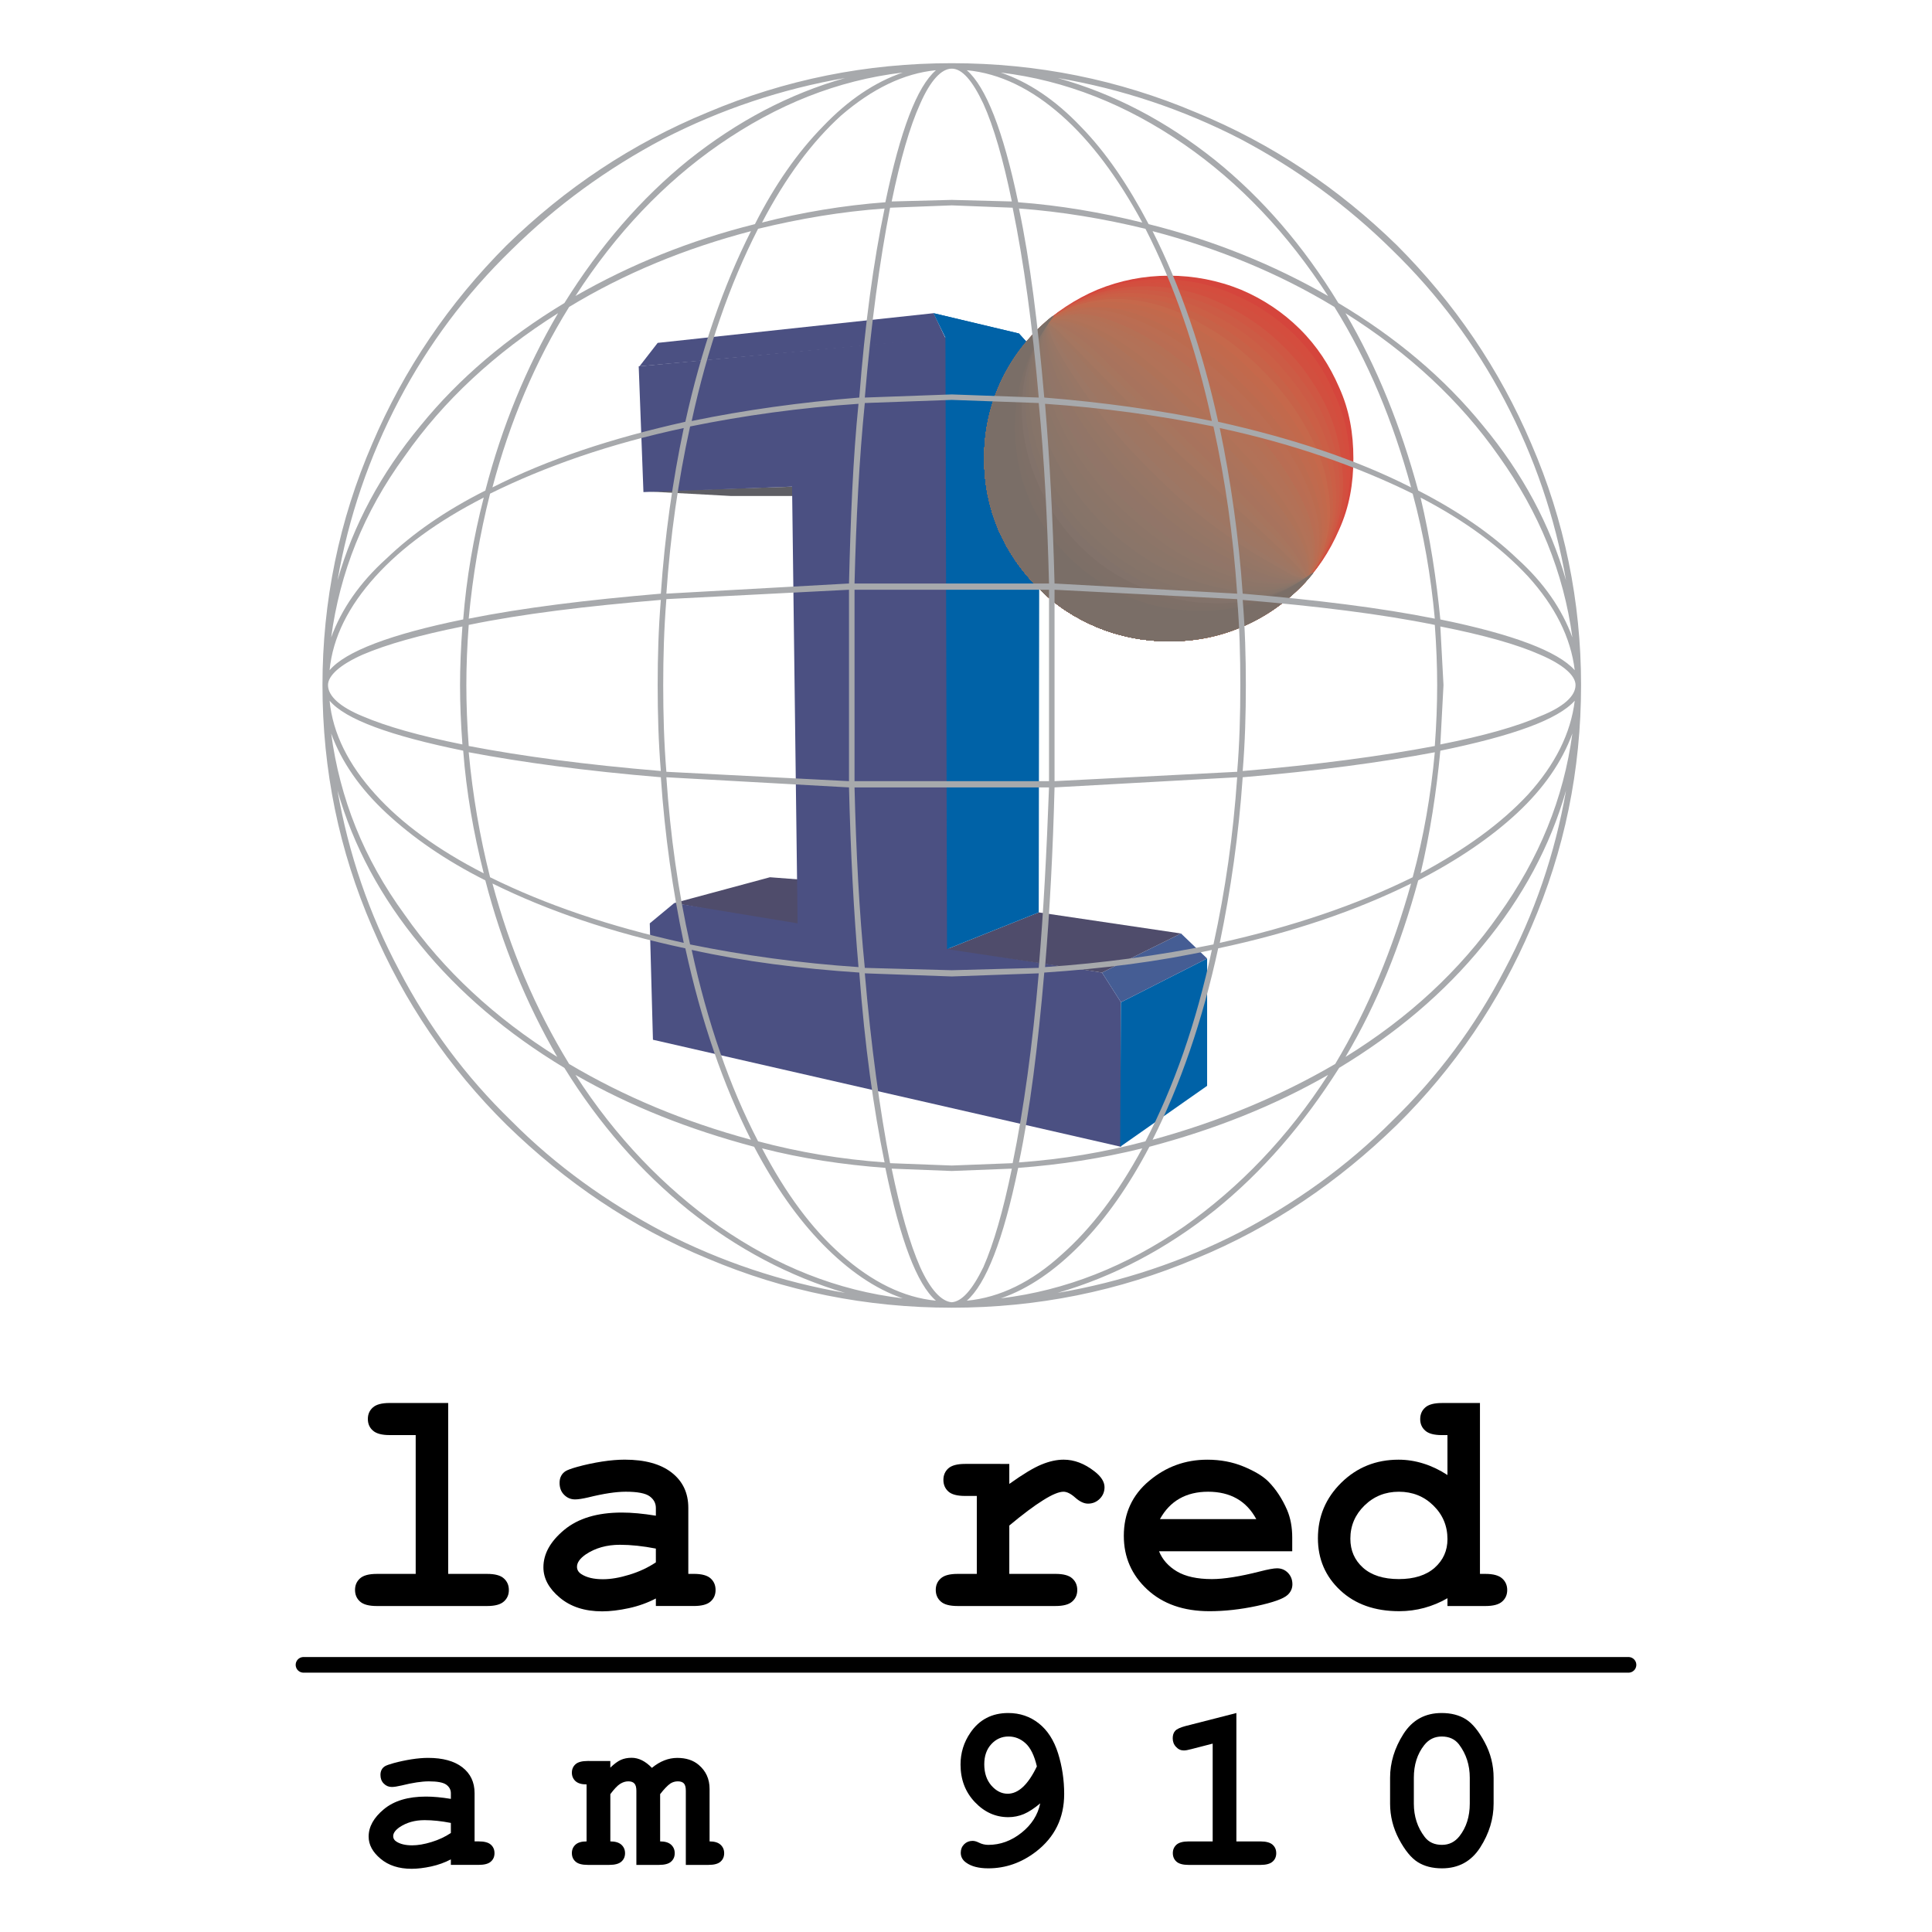 <?xml version="1.0" encoding="utf-8"?>
<!-- Generator: Adobe Illustrator 13.0.0, SVG Export Plug-In . SVG Version: 6.00 Build 14948)  -->
<!DOCTYPE svg PUBLIC "-//W3C//DTD SVG 1.0//EN" "http://www.w3.org/TR/2001/REC-SVG-20010904/DTD/svg10.dtd">
<svg version="1.0" id="Layer_1" xmlns="http://www.w3.org/2000/svg" xmlns:xlink="http://www.w3.org/1999/xlink" x="0px" y="0px"
	 width="192.756px" height="192.756px" viewBox="0 0 192.756 192.756" enable-background="new 0 0 192.756 192.756"
	 xml:space="preserve">
<g>
	<polygon fill-rule="evenodd" clip-rule="evenodd" fill="#FFFFFF" points="0,0 192.756,0 192.756,192.756 0,192.756 0,0 	"/>
	
		<line fill="none" stroke="#000000" stroke-width="1.559" stroke-linecap="round" stroke-linejoin="round" stroke-miterlimit="2.613" x1="162.476" y1="166.102" x2="30.28" y2="166.102"/>
	<path fill-rule="evenodd" clip-rule="evenodd" d="M44.716,139.975v17.053h3.884c0.782,0,1.337,0.15,1.667,0.449
		c0.334,0.299,0.502,0.682,0.502,1.162c0,0.469-0.167,0.852-0.502,1.145c-0.329,0.299-0.884,0.449-1.667,0.449H37.585
		c-0.777,0-1.333-0.15-1.667-0.449c-0.329-0.293-0.496-0.682-0.496-1.16c0-0.471,0.167-0.848,0.496-1.146
		c0.334-0.299,0.89-0.449,1.667-0.449h3.889v-13.85h-2.605c-0.771,0-1.327-0.148-1.661-0.447c-0.34-0.293-0.507-0.682-0.507-1.162
		c0-0.469,0.167-0.852,0.501-1.146c0.329-0.297,0.885-0.447,1.667-0.447H44.716L44.716,139.975z"/>
	<path fill-rule="evenodd" clip-rule="evenodd" d="M65.436,160.232v-0.752c-0.814,0.426-1.71,0.752-2.686,0.965
		c-0.982,0.213-1.872,0.32-2.67,0.32c-1.742,0-3.15-0.459-4.235-1.371c-1.089-0.912-1.629-1.918-1.629-3.021
		c0-1.344,0.69-2.586,2.077-3.738c1.386-1.15,3.301-1.727,5.745-1.727c0.982,0,2.115,0.102,3.398,0.314v-0.768
		c0-0.48-0.21-0.869-0.626-1.172c-0.415-0.299-1.208-0.453-2.379-0.453c-0.96,0-2.201,0.186-3.727,0.564
		c-0.572,0.133-1.014,0.203-1.327,0.203c-0.432,0-0.798-0.156-1.1-0.465c-0.302-0.303-0.448-0.697-0.448-1.178
		c0-0.271,0.049-0.502,0.157-0.703c0.103-0.197,0.253-0.352,0.442-0.475c0.189-0.117,0.583-0.262,1.187-0.432
		c0.798-0.219,1.613-0.391,2.449-0.523c0.831-0.127,1.586-0.191,2.26-0.191c2.012,0,3.571,0.426,4.682,1.285
		c1.111,0.863,1.667,2.035,1.667,3.523v6.588h0.555c0.777,0,1.338,0.15,1.667,0.449c0.334,0.299,0.497,0.682,0.497,1.162
		c0,0.469-0.162,0.852-0.497,1.145c-0.329,0.299-0.89,0.449-1.667,0.449H65.436L65.436,160.232z M65.436,154.502
		c-1.295-0.252-2.492-0.379-3.587-0.379c-1.316,0-2.449,0.32-3.398,0.953c-0.588,0.406-0.885,0.822-0.885,1.238
		c0,0.299,0.14,0.543,0.426,0.73c0.528,0.346,1.246,0.516,2.163,0.516c0.782,0,1.661-0.148,2.648-0.453
		c0.987-0.303,1.861-0.713,2.632-1.23V154.502L65.436,154.502z"/>
	<path fill-rule="evenodd" clip-rule="evenodd" d="M100.698,146.053v1.998c1.359-0.971,2.428-1.615,3.215-1.936
		c0.783-0.324,1.521-0.484,2.207-0.484c1.052,0,2.071,0.385,3.063,1.156c0.675,0.518,1.015,1.051,1.015,1.59
		c0,0.457-0.162,0.848-0.485,1.166c-0.318,0.314-0.707,0.475-1.16,0.475c-0.399,0-0.82-0.197-1.268-0.592
		c-0.442-0.398-0.836-0.596-1.182-0.596c-0.453,0-1.133,0.281-2.033,0.848c-0.901,0.559-2.023,1.4-3.372,2.525v4.824h4.612
		c0.782,0,1.338,0.15,1.667,0.449c0.334,0.299,0.502,0.682,0.502,1.162c0,0.469-0.168,0.852-0.502,1.145
		c-0.329,0.299-0.885,0.449-1.667,0.449h-9.78c-0.782,0-1.337-0.15-1.667-0.449c-0.334-0.293-0.502-0.682-0.502-1.16
		c0-0.471,0.167-0.848,0.502-1.146c0.329-0.299,0.884-0.449,1.667-0.449h1.926v-7.777h-1.17c-0.777,0-1.333-0.143-1.667-0.441
		c-0.329-0.299-0.496-0.684-0.496-1.162c0-0.471,0.167-0.854,0.496-1.152c0.334-0.293,0.89-0.441,1.667-0.441H100.698
		L100.698,146.053z"/>
	<path fill-rule="evenodd" clip-rule="evenodd" d="M128.927,154.768h-13.291c0.334,0.832,0.933,1.504,1.79,2.016
		c0.858,0.506,2.023,0.762,3.485,0.762c1.203,0,2.8-0.256,4.79-0.762c0.82-0.213,1.392-0.314,1.705-0.314
		c0.431,0,0.798,0.148,1.095,0.453c0.291,0.303,0.442,0.682,0.442,1.141c0,0.416-0.162,0.768-0.475,1.061
		c-0.421,0.385-1.451,0.752-3.086,1.104c-1.629,0.346-3.199,0.521-4.709,0.521c-2.59,0-4.661-0.725-6.22-2.174
		c-1.554-1.445-2.33-3.225-2.33-5.342c0-2.244,0.841-4.078,2.524-5.484c1.678-1.414,3.614-2.117,5.804-2.117
		c1.316,0,2.53,0.229,3.631,0.688s1.92,0.949,2.454,1.482c0.761,0.768,1.387,1.721,1.883,2.857c0.334,0.793,0.507,1.705,0.507,2.75
		V154.768L128.927,154.768z M125.34,151.564c-0.496-0.918-1.144-1.6-1.947-2.053c-0.799-0.453-1.754-0.682-2.859-0.682
		c-1.095,0-2.044,0.229-2.843,0.682c-0.804,0.453-1.456,1.135-1.964,2.053H125.34L125.34,151.564z"/>
	<path fill-rule="evenodd" clip-rule="evenodd" d="M147.656,139.975v17.053h0.55c0.771,0,1.321,0.15,1.661,0.449
		c0.335,0.299,0.508,0.682,0.508,1.162c0,0.469-0.168,0.852-0.502,1.145c-0.329,0.299-0.885,0.449-1.667,0.449h-3.792v-0.779
		c-0.739,0.428-1.511,0.746-2.314,0.965s-1.64,0.33-2.503,0.33c-2.438,0-4.396-0.697-5.88-2.084
		c-1.488-1.391-2.228-3.123-2.228-5.197c0-2.164,0.776-4.008,2.336-5.543c1.559-1.531,3.463-2.293,5.707-2.293
		c0.842,0,1.667,0.129,2.481,0.385c0.809,0.25,1.612,0.633,2.4,1.145v-3.982h-0.551c-0.781,0-1.337-0.148-1.666-0.447
		c-0.335-0.293-0.502-0.676-0.502-1.146c0-0.479,0.167-0.867,0.502-1.162c0.329-0.297,0.885-0.447,1.666-0.447H147.656
		L147.656,139.975z M144.414,153.562c0-1.322-0.47-2.441-1.408-3.357c-0.933-0.918-2.082-1.375-3.441-1.375
		c-1.349,0-2.492,0.457-3.431,1.375c-0.938,0.916-1.408,2.02-1.408,3.311c0,1.178,0.421,2.143,1.268,2.9
		c0.842,0.75,2.034,1.129,3.571,1.129c1.526,0,2.719-0.379,3.571-1.129C143.988,155.658,144.414,154.709,144.414,153.562
		L144.414,153.562z"/>
	<path fill-rule="evenodd" clip-rule="evenodd" d="M44.982,186.062v-0.551c-0.596,0.312-1.25,0.551-1.964,0.707
		c-0.718,0.154-1.368,0.232-1.952,0.232c-1.273,0-2.303-0.334-3.096-1.002c-0.796-0.666-1.191-1.402-1.191-2.209
		c0-0.982,0.505-1.891,1.519-2.732c1.013-0.842,2.414-1.262,4.2-1.262c0.718,0,1.546,0.074,2.485,0.229v-0.561
		c0-0.352-0.154-0.635-0.458-0.857c-0.304-0.219-0.884-0.33-1.739-0.33c-0.702,0-1.609,0.135-2.725,0.412
		c-0.418,0.098-0.742,0.148-0.97,0.148c-0.315,0-0.583-0.113-0.804-0.34c-0.221-0.221-0.328-0.51-0.328-0.861
		c0-0.199,0.036-0.365,0.114-0.514c0.075-0.145,0.186-0.258,0.324-0.348c0.138-0.086,0.426-0.191,0.867-0.314
		c0.584-0.16,1.179-0.285,1.791-0.383c0.607-0.094,1.16-0.141,1.652-0.141c1.471,0,2.611,0.312,3.423,0.939
		c0.812,0.631,1.219,1.488,1.219,2.576v4.816h0.406c0.568,0,0.978,0.109,1.218,0.328c0.245,0.219,0.363,0.498,0.363,0.85
		c0,0.344-0.118,0.623-0.363,0.838c-0.241,0.219-0.65,0.328-1.218,0.328H44.982L44.982,186.062z M44.982,181.873
		c-0.947-0.184-1.822-0.277-2.623-0.277c-0.962,0-1.791,0.234-2.485,0.697c-0.43,0.297-0.646,0.6-0.646,0.904
		c0,0.219,0.103,0.398,0.312,0.533c0.387,0.254,0.911,0.379,1.582,0.379c0.572,0,1.214-0.109,1.936-0.332
		c0.722-0.221,1.361-0.521,1.925-0.9V181.873L44.982,181.873z"/>
	<path fill-rule="evenodd" clip-rule="evenodd" d="M60.892,175.695v0.662c0.387-0.373,0.734-0.631,1.045-0.771
		s0.674-0.211,1.081-0.211c0.347,0,0.69,0.082,1.029,0.25c0.339,0.168,0.67,0.42,0.994,0.756c0.406-0.336,0.82-0.584,1.242-0.748
		c0.418-0.164,0.848-0.246,1.286-0.246c0.879,0,1.593,0.23,2.137,0.693c0.726,0.613,1.089,1.412,1.089,2.402v5.236
		c0.493,0,0.859,0.113,1.096,0.332c0.241,0.223,0.359,0.502,0.359,0.846s-0.118,0.623-0.359,0.838
		c-0.237,0.219-0.643,0.328-1.21,0.328h-2.256v-7.391c0-0.354-0.063-0.604-0.197-0.74c-0.13-0.137-0.332-0.205-0.6-0.205
		c-0.26,0-0.505,0.068-0.729,0.205c-0.284,0.191-0.631,0.551-1.037,1.072v4.715c0.493,0,0.86,0.113,1.096,0.332
		c0.241,0.223,0.359,0.502,0.359,0.846s-0.118,0.623-0.359,0.838c-0.236,0.219-0.643,0.328-1.21,0.328h-2.256v-7.391
		c0-0.346-0.067-0.592-0.201-0.732c-0.134-0.145-0.335-0.213-0.607-0.213c-0.276,0-0.548,0.084-0.82,0.256
		c-0.268,0.172-0.591,0.516-0.97,1.021v4.715c0.493,0,0.86,0.113,1.104,0.332c0.241,0.223,0.363,0.502,0.363,0.846
		s-0.122,0.623-0.363,0.838c-0.245,0.219-0.651,0.328-1.219,0.328h-2.137c-0.572,0-0.979-0.109-1.219-0.328
		c-0.245-0.215-0.367-0.498-0.367-0.85c0-0.344,0.122-0.619,0.359-0.838c0.24-0.219,0.611-0.328,1.108-0.328v-5.686
		c-0.497,0-0.868-0.109-1.108-0.33c-0.237-0.219-0.359-0.5-0.359-0.842c0-0.344,0.122-0.625,0.367-0.844
		c0.24-0.213,0.646-0.322,1.219-0.322H60.892L60.892,175.695z"/>
	<path fill-rule="evenodd" clip-rule="evenodd" d="M103.785,179.92c-0.596,0.502-1.14,0.857-1.633,1.068
		c-0.493,0.205-1.01,0.311-1.558,0.311c-1.271,0-2.382-0.502-3.333-1.504c-0.955-1.006-1.428-2.256-1.428-3.746
		c0-1.164,0.327-2.225,0.982-3.176c0.891-1.309,2.153-1.965,3.778-1.965c1.163,0,2.181,0.348,3.048,1.033
		c0.872,0.689,1.511,1.684,1.921,2.982c0.406,1.297,0.611,2.65,0.611,4.061c0,2.389-0.935,4.307-2.808,5.752
		c-1.447,1.111-3.033,1.668-4.761,1.668c-0.954,0-1.695-0.191-2.216-0.572c-0.355-0.25-0.533-0.58-0.533-0.99
		c0-0.336,0.115-0.615,0.339-0.842c0.229-0.223,0.509-0.336,0.84-0.336c0.182,0,0.391,0.055,0.623,0.172
		c0.3,0.152,0.615,0.227,0.946,0.227c1.195,0,2.296-0.402,3.306-1.205C102.921,182.055,103.544,181.078,103.785,179.92
		L103.785,179.92z M103.449,176.232c-0.256-1.084-0.631-1.852-1.128-2.303c-0.496-0.453-1.064-0.678-1.703-0.678
		c-0.671,0-1.242,0.252-1.712,0.76c-0.469,0.506-0.706,1.176-0.706,2.014c0,0.873,0.241,1.584,0.714,2.125
		c0.474,0.537,1.014,0.811,1.621,0.811C101.608,178.961,102.578,178.049,103.449,176.232L103.449,176.232z"/>
	<path fill-rule="evenodd" clip-rule="evenodd" d="M123.354,170.908v12.811h2.394c0.568,0,0.975,0.109,1.219,0.328
		c0.245,0.219,0.363,0.498,0.363,0.85c0,0.344-0.118,0.623-0.363,0.838c-0.244,0.219-0.65,0.328-1.219,0.328h-7.153
		c-0.568,0-0.974-0.109-1.219-0.328c-0.24-0.215-0.363-0.498-0.363-0.85c0-0.344,0.123-0.619,0.363-0.838
		c0.245-0.219,0.65-0.328,1.219-0.328h2.394v-9.758l-2.113,0.545c-0.34,0.094-0.596,0.137-0.766,0.137
		c-0.3,0-0.56-0.117-0.776-0.355c-0.222-0.232-0.332-0.521-0.332-0.865c0-0.311,0.083-0.557,0.245-0.736
		c0.161-0.178,0.501-0.338,1.014-0.475L123.354,170.908L123.354,170.908z"/>
	<path fill-rule="evenodd" clip-rule="evenodd" d="M149.018,177.371v2.572c0,1.52-0.441,2.977-1.333,4.373
		c-0.892,1.391-2.161,2.088-3.817,2.088c-0.955,0-1.763-0.207-2.422-0.623c-0.658-0.414-1.281-1.182-1.873-2.295
		c-0.588-1.115-0.884-2.297-0.884-3.543v-2.572c0-1.512,0.442-2.971,1.329-4.365c0.888-1.398,2.157-2.098,3.813-2.098
		c0.947,0,1.751,0.207,2.41,0.617c0.658,0.412,1.285,1.176,1.881,2.291C148.722,174.932,149.018,176.115,149.018,177.371
		L149.018,177.371z M146.64,177.371c0-1.271-0.359-2.381-1.077-3.332c-0.406-0.527-0.981-0.787-1.72-0.787
		c-0.718,0-1.301,0.287-1.755,0.869c-0.686,0.873-1.029,1.955-1.029,3.25v2.572c0,1.277,0.363,2.389,1.085,3.332
		c0.402,0.525,0.974,0.787,1.724,0.787c0.705,0,1.289-0.289,1.743-0.865c0.686-0.877,1.029-1.961,1.029-3.254V177.371
		L146.64,177.371z"/>
	<polygon fill-rule="evenodd" clip-rule="evenodd" fill="#5E5E64" points="79.184,49.486 79.184,48.551 64.355,49.019 
		72.952,49.486 79.184,49.486 	"/>
	<polygon fill-rule="evenodd" clip-rule="evenodd" fill="#4F4C6B" points="79.972,92.434 79.893,87.757 76.817,87.523 
		67.273,90.096 79.972,92.434 	"/>
	<polygon fill-rule="evenodd" clip-rule="evenodd" fill="#4B5082" points="94.328,33.741 93.144,31.247 65.616,34.209 
		63.802,36.547 94.328,33.741 	"/>
	<polygon fill-rule="evenodd" clip-rule="evenodd" fill="#4B5082" points="64.196,49.096 79.025,48.551 79.578,92.122 
		67.273,90.096 64.828,92.122 65.144,103.736 111.837,114.414 111.837,99.994 109.944,97.032 94.564,94.616 94.406,33.663 
		63.724,36.547 64.196,49.096 	"/>
	<polygon fill-rule="evenodd" clip-rule="evenodd" fill="#0062A7" points="111.837,99.994 111.759,114.414 120.435,108.334 
		120.435,95.629 111.837,99.994 	"/>
	<polygon fill-rule="evenodd" clip-rule="evenodd" fill="#455D94" points="109.944,97.032 111.837,99.994 120.435,95.629 
		117.832,93.135 109.944,97.032 	"/>
	<polygon fill-rule="evenodd" clip-rule="evenodd" fill="#4F4C6B" points="117.832,93.135 103.635,91.031 94.485,94.694 
		109.944,97.032 117.832,93.135 	"/>
	<polygon fill-rule="evenodd" clip-rule="evenodd" fill="#0062A7" points="103.713,35.534 101.663,33.273 93.144,31.247 
		94.328,33.663 94.485,94.694 103.635,91.031 103.713,35.534 	"/>
	<polygon fill-rule="evenodd" clip-rule="evenodd" fill="#0062A7" points="103.713,35.534 101.663,33.273 93.144,31.247 
		94.328,33.663 103.713,35.534 	"/>
	<path fill-rule="evenodd" clip-rule="evenodd" fill="#D5453C" d="M133.607,38.651c-0.946-2.182-2.209-4.131-3.944-5.846
		c-1.656-1.637-3.628-2.962-5.837-3.897c-2.287-0.935-4.732-1.403-7.178-1.403c-2.523,0-4.89,0.468-7.177,1.403
		c-2.209,0.936-4.181,2.261-5.916,3.897c-1.656,1.714-2.997,3.664-3.943,5.846c-0.947,2.261-1.42,4.599-1.42,7.093
		c0,2.495,0.473,4.833,1.42,7.093c0.946,2.182,2.287,4.131,3.943,5.768c1.735,1.793,3.707,3.04,5.916,3.976
		c2.287,0.935,4.653,1.403,7.177,1.403c2.445,0,4.891-0.468,7.178-1.403c2.209-0.936,4.181-2.183,5.837-3.976
		c1.735-1.637,2.998-3.585,3.944-5.768c1.025-2.261,1.42-4.599,1.42-7.093C135.027,43.25,134.633,40.912,133.607,38.651
		L133.607,38.651z"/>
	<path fill-rule="evenodd" clip-rule="evenodd" fill="#D44D3E" d="M133.056,39.12c-0.868-2.105-2.209-4.053-3.944-5.769
		c-1.735-1.637-3.628-2.962-5.837-3.897c-2.209-1.013-4.574-1.559-7.02-1.559c-2.445-0.078-4.733,0.312-6.941,1.247
		c-2.13,0.857-4.022,2.027-5.679,3.664c-1.735,1.714-3.076,3.585-3.944,5.846c-1.025,2.261-1.498,4.599-1.498,7.093
		c0,2.495,0.473,4.833,1.42,7.093c0.946,2.182,2.287,4.131,3.943,5.768c1.735,1.793,3.707,3.04,5.916,3.976
		c2.287,0.935,4.653,1.403,7.177,1.403c2.524,0,4.891-0.468,7.178-1.481c2.209-0.936,4.181-2.183,5.916-3.897
		c1.578-1.637,2.84-3.508,3.707-5.612c0.868-2.182,1.341-4.521,1.263-6.858C134.633,43.718,134.159,41.38,133.056,39.12
		L133.056,39.12z"/>
	<path fill-rule="evenodd" clip-rule="evenodd" fill="#D24F3F" d="M132.661,39.665c-1.025-2.104-2.366-4.053-4.102-5.689
		c-1.735-1.715-3.629-3.04-5.759-4.053c-2.208-1.014-4.575-1.559-6.94-1.715c-2.366-0.078-4.575,0.234-6.784,1.091
		c-2.05,0.78-3.864,1.949-5.441,3.508c-1.656,1.637-2.998,3.585-3.944,5.768c-1.025,2.261-1.498,4.677-1.498,7.171
		c0,2.495,0.473,4.833,1.42,7.093c0.946,2.182,2.287,4.131,3.943,5.768c1.735,1.793,3.707,3.04,5.916,3.976
		c2.287,0.935,4.653,1.403,7.177,1.403c2.524,0,4.891-0.468,7.257-1.481c2.209-0.936,4.102-2.261,5.837-3.976
		c1.578-1.559,2.761-3.273,3.55-5.378c0.788-2.104,1.183-4.365,1.025-6.625C134.238,44.108,133.607,41.847,132.661,39.665
		L132.661,39.665z"/>
	<path fill-rule="evenodd" clip-rule="evenodd" fill="#CF5743" d="M128.007,34.52c-1.735-1.714-3.628-3.04-5.758-4.053
		c-2.13-1.091-4.417-1.715-6.783-1.87c-2.287-0.156-4.496,0.155-6.547,0.857c-1.972,0.701-3.707,1.792-5.206,3.273
		c-1.734,1.715-3.076,3.664-4.022,5.846c-1.025,2.261-1.498,4.677-1.498,7.171c0,2.495,0.473,4.833,1.498,7.093
		c0.868,2.182,2.209,4.131,3.865,5.768c1.735,1.793,3.707,3.04,5.916,3.976c2.287,0.935,4.653,1.403,7.177,1.403
		c2.524,0,4.97-0.468,7.257-1.481c2.209-0.936,4.181-2.261,5.916-3.976c1.42-1.48,2.445-3.195,3.234-5.144
		c0.788-2.104,1.104-4.287,0.867-6.547c-0.158-2.261-0.71-4.521-1.814-6.704C131.083,38.106,129.742,36.235,128.007,34.52
		L128.007,34.52z"/>
	<path fill-rule="evenodd" clip-rule="evenodd" fill="#CC5B45" d="M127.455,35.066c-1.735-1.715-3.629-3.04-5.68-4.131
		c-2.208-1.091-4.416-1.715-6.625-1.948c-2.208-0.234-4.417,0-6.39,0.701c-1.893,0.624-3.549,1.637-4.969,3.04
		c-1.813,1.637-3.155,3.585-4.102,5.768c-1.025,2.338-1.498,4.755-1.498,7.249c0,2.495,0.473,4.833,1.42,7.093
		c0.946,2.182,2.287,4.131,3.943,5.768c1.735,1.793,3.707,3.04,5.916,3.976c2.287,0.935,4.653,1.403,7.177,1.403
		c2.524,0,4.97-0.468,7.257-1.481c2.209-0.936,4.181-2.338,5.916-4.053c1.341-1.403,2.366-3.04,3.076-4.91
		c0.631-2.027,0.867-4.131,0.71-6.314c-0.236-2.261-0.946-4.443-1.972-6.547C130.531,38.651,129.111,36.781,127.455,35.066
		L127.455,35.066z"/>
	<path fill-rule="evenodd" clip-rule="evenodd" fill="#CB5F46" d="M126.903,35.611c-1.735-1.714-3.629-3.117-5.68-4.131
		c-2.13-1.169-4.338-1.871-6.468-2.104c-2.208-0.312-4.26-0.156-6.152,0.468s-3.471,1.559-4.812,2.806
		c-1.813,1.715-3.155,3.664-4.102,5.846c-1.025,2.338-1.498,4.755-1.498,7.249c0,2.495,0.473,4.833,1.42,7.093
		c0.946,2.182,2.287,4.131,3.943,5.768c1.735,1.793,3.707,3.04,5.916,3.976c2.287,0.935,4.653,1.403,7.177,1.403
		c2.524,0,4.97-0.468,7.257-1.481c2.287-0.936,4.26-2.338,5.916-4.053c1.341-1.325,2.287-2.962,2.84-4.677
		c0.631-1.949,0.788-4.053,0.552-6.158c-0.236-2.182-1.025-4.365-2.13-6.47C129.979,39.197,128.56,37.327,126.903,35.611
		L126.903,35.611z"/>
	<path fill-rule="evenodd" clip-rule="evenodd" fill="#C76248" d="M126.351,36.157c-1.735-1.715-3.628-3.118-5.601-4.209
		c-2.129-1.169-4.259-1.871-6.389-2.182c-2.13-0.312-4.102-0.234-5.994,0.312c-1.735,0.468-3.234,1.325-4.496,2.572
		c-1.814,1.715-3.234,3.664-4.181,5.846c-1.025,2.338-1.498,4.755-1.498,7.249c0,2.495,0.473,4.833,1.42,7.093
		c0.946,2.182,2.287,4.131,3.943,5.768c1.735,1.793,3.707,3.04,5.916,3.976c2.287,0.935,4.653,1.403,7.177,1.403
		c2.524,0,4.97-0.468,7.336-1.481c2.208-0.936,4.181-2.338,5.916-4.053c1.183-1.325,2.05-2.806,2.603-4.599s0.631-3.819,0.315-5.924
		s-1.104-4.131-2.287-6.236C129.427,39.743,128.007,37.872,126.351,36.157L126.351,36.157z"/>
	<path fill-rule="evenodd" clip-rule="evenodd" fill="#C6684B" d="M125.72,36.703c-1.735-1.714-3.55-3.117-5.521-4.208
		c-2.051-1.248-4.102-2.027-6.152-2.417c-2.13-0.39-4.022-0.312-5.837,0.156c-1.656,0.39-3.155,1.247-4.338,2.338
		c-1.814,1.715-3.155,3.664-4.181,5.924s-1.498,4.677-1.498,7.249c0,2.495,0.473,4.833,1.42,7.093
		c0.946,2.182,2.287,4.131,3.943,5.768c1.735,1.793,3.707,3.04,5.916,3.976c2.287,0.935,4.653,1.403,7.177,1.403
		c2.524,0,4.97-0.468,7.336-1.481c2.208-1.013,4.181-2.416,5.916-4.131c1.183-1.169,1.972-2.649,2.366-4.287
		c0.552-1.792,0.552-3.741,0.157-5.768c-0.315-2.027-1.183-4.053-2.366-6.08C128.954,40.289,127.455,38.418,125.72,36.703
		L125.72,36.703z"/>
	<path fill-rule="evenodd" clip-rule="evenodd" fill="#C2694C" d="M119.725,32.962c-2.05-1.248-4.101-2.105-6.073-2.495
		c-2.051-0.468-3.864-0.468-5.6-0.078c-1.656,0.39-2.998,1.091-4.181,2.183c-1.814,1.637-3.155,3.664-4.181,5.846
		c-1.025,2.338-1.498,4.754-1.498,7.327c0,2.495,0.473,4.833,1.42,7.093c0.946,2.182,2.287,4.131,3.943,5.768
		c1.735,1.793,3.707,3.04,5.916,3.976c2.287,0.935,4.653,1.403,7.177,1.403c2.604,0,5.049-0.468,7.336-1.481s4.26-2.416,5.916-4.209
		c1.104-1.014,1.893-2.495,2.287-4.131c0.395-1.637,0.315-3.508-0.079-5.457c-0.473-2.027-1.341-3.976-2.603-6.001
		c-1.184-1.949-2.603-3.742-4.338-5.378C123.433,35.534,121.618,34.131,119.725,32.962L119.725,32.962z"/>
	<path fill-rule="evenodd" clip-rule="evenodd" fill="#C06A4E" d="M119.173,33.507c-1.972-1.325-3.944-2.183-5.916-2.65
		l-5.363-0.234c-1.577,0.312-2.918,0.935-3.943,1.871c-1.814,1.715-3.234,3.663-4.181,5.924c-1.025,2.338-1.577,4.754-1.577,7.327
		c0,2.495,0.473,4.833,1.42,7.093c0.946,2.182,2.287,4.131,3.943,5.768c1.735,1.793,3.707,3.04,5.916,3.976
		c2.287,0.935,4.653,1.403,7.177,1.403c2.604,0,5.049-0.468,7.415-1.559c2.208-0.935,4.259-2.338,5.915-4.131
		c1.025-1.014,1.657-2.417,1.972-3.897c0.316-1.637,0.237-3.429-0.236-5.3c-0.552-1.948-1.419-3.897-2.682-5.846
		c-1.183-1.871-2.682-3.741-4.417-5.378C122.88,36.08,121.065,34.677,119.173,33.507L119.173,33.507z"/>
	<path fill-rule="evenodd" clip-rule="evenodd" fill="#BC6B4F" d="M118.7,33.975c-1.973-1.248-3.944-2.261-5.837-2.806
		c-1.814-0.546-3.55-0.624-5.127-0.39c-1.499,0.234-2.761,0.858-3.786,1.715c-1.814,1.715-3.155,3.663-4.181,5.924
		c-1.025,2.338-1.577,4.754-1.577,7.327c0,2.495,0.473,4.833,1.42,7.093c0.946,2.182,2.287,4.131,3.943,5.768
		c1.735,1.793,3.707,3.04,5.916,3.976c2.287,0.935,4.653,1.403,7.177,1.403c2.604,0,5.049-0.468,7.415-1.559
		c2.287-1.013,4.259-2.338,5.994-4.209c0.867-0.936,1.42-2.183,1.735-3.663c0.236-1.56,0.079-3.274-0.473-5.067
		c-1.104-3.741-3.55-7.405-7.257-11.068C122.328,36.625,120.514,35.222,118.7,33.975L118.7,33.975z"/>
	<path fill-rule="evenodd" clip-rule="evenodd" fill="#BB6D52" d="M107.578,30.935c-1.42,0.234-2.603,0.702-3.55,1.559
		c-1.813,1.637-3.233,3.585-4.259,5.846c-1.025,2.338-1.577,4.833-1.577,7.405c0,2.495,0.473,4.833,1.42,7.093
		c0.946,2.182,2.287,4.131,3.943,5.768c1.735,1.793,3.707,3.04,5.916,3.976c2.287,0.935,4.653,1.403,7.177,1.403
		c2.604,0,5.049-0.468,7.415-1.559c2.287-1.013,4.259-2.417,5.994-4.209c0.867-0.936,1.341-2.104,1.499-3.508
		c0.236-1.48,0-3.118-0.632-4.91c-1.183-3.508-3.628-7.093-7.414-10.834s-7.414-6.158-11.042-7.405
		C110.733,30.935,109.076,30.779,107.578,30.935L107.578,30.935z"/>
	<path fill-rule="evenodd" clip-rule="evenodd" fill="#B96D53" d="M107.342,31.169c-1.341,0.078-2.445,0.545-3.234,1.247
		c-1.893,1.715-3.312,3.664-4.338,5.924c-1.025,2.338-1.577,4.833-1.577,7.405c0,2.495,0.473,4.833,1.42,7.093
		c0.946,2.182,2.287,4.131,3.943,5.768c1.735,1.793,3.707,3.04,5.916,3.976c2.287,0.935,4.653,1.403,7.177,1.403
		c2.604,0,5.127-0.468,7.494-1.559c2.287-1.013,4.259-2.417,5.915-4.287c0.789-0.779,1.263-1.871,1.341-3.195
		c0.079-1.481-0.157-3.04-0.789-4.755c-1.341-3.43-3.864-6.937-7.65-10.678c-3.786-3.742-7.414-6.236-10.807-7.561
		C110.418,31.247,108.84,31.013,107.342,31.169L107.342,31.169z"/>
	<path fill-rule="evenodd" clip-rule="evenodd" fill="#B57055" d="M107.184,31.325c-1.262,0.078-2.287,0.39-3.076,1.091
		c-1.893,1.637-3.312,3.664-4.338,5.924c-1.025,2.338-1.577,4.755-1.577,7.405c0,2.495,0.473,4.833,1.42,7.093
		c0.946,2.182,2.287,4.131,3.943,5.768c1.735,1.793,3.707,3.04,5.916,3.976c2.287,0.935,4.653,1.403,7.177,1.403
		c2.604,0,5.127-0.468,7.494-1.559c2.287-1.013,4.259-2.417,5.994-4.287c0.631-0.779,1.025-1.792,1.025-3.118
		c0.079-1.247-0.237-2.806-0.946-4.443c-1.42-3.273-4.023-6.781-7.809-10.522c-3.865-3.742-7.336-6.392-10.648-7.717
		C110.103,31.637,108.604,31.247,107.184,31.325L107.184,31.325z"/>
	<path fill-rule="evenodd" clip-rule="evenodd" fill="#B37157" d="M107.026,31.48c-1.184,0-2.13,0.312-2.84,0.857
		c-1.894,1.715-3.392,3.664-4.417,5.924c-1.025,2.416-1.577,4.833-1.577,7.482c0,2.495,0.473,4.833,1.42,7.093
		c0.946,2.182,2.287,4.131,3.943,5.768c1.735,1.793,3.707,3.04,5.916,3.976c2.287,0.935,4.653,1.403,7.177,1.403
		c2.604,0,5.127-0.468,7.494-1.559c2.287-1.013,4.338-2.417,6.073-4.365c0.473-0.702,0.867-1.559,0.788-2.806
		c0-1.325-0.395-2.728-1.183-4.287c-1.499-3.118-4.181-6.548-8.046-10.367c-3.786-3.82-7.256-6.47-10.411-7.873
		C109.787,31.948,108.367,31.558,107.026,31.48L107.026,31.48z"/>
	<path fill-rule="evenodd" clip-rule="evenodd" fill="#B27258" d="M106.868,31.714c-1.104-0.078-2.051,0.156-2.682,0.624
		c-1.894,1.715-3.313,3.664-4.417,5.924c-1.025,2.416-1.577,4.833-1.577,7.482c0,2.495,0.473,4.833,1.42,7.093
		c0.946,2.182,2.287,4.131,3.943,5.768c1.735,1.793,3.707,3.04,5.916,3.976c2.287,0.935,4.653,1.403,7.177,1.403
		c2.604,0,5.127-0.468,7.572-1.637c2.288-1.014,4.26-2.417,5.995-4.287c0.473-0.624,0.709-1.559,0.631-2.65
		c-0.158-1.247-0.552-2.572-1.42-4.131c-1.577-2.884-4.259-6.314-8.203-10.133c-3.864-3.819-7.257-6.547-10.175-8.106
		C109.472,32.26,108.131,31.792,106.868,31.714L106.868,31.714z"/>
	<path fill-rule="evenodd" clip-rule="evenodd" fill="#AF7258" d="M106.711,31.871c-1.104-0.156-1.973,0-2.524,0.389
		c-1.894,1.715-3.313,3.742-4.417,6.002c-1.025,2.338-1.577,4.833-1.577,7.482c0,2.495,0.473,4.833,1.42,7.093
		c0.946,2.182,2.287,4.131,3.943,5.768c1.735,1.793,3.707,3.04,5.916,3.976c2.287,0.935,4.653,1.403,7.177,1.403
		c2.604,0,5.127-0.468,7.572-1.637c2.288-1.014,4.339-2.495,5.995-4.287c0.473-0.624,0.552-1.403,0.394-2.494
		c-0.157-1.169-0.709-2.494-1.498-3.897c-1.656-2.728-4.417-6.002-8.439-9.977c-3.944-3.897-7.257-6.703-10.018-8.262
		C109.155,32.572,107.815,32.104,106.711,31.871L106.711,31.871z"/>
	<path fill-rule="evenodd" clip-rule="evenodd" fill="#AC735B" d="M106.553,32.104c-1.025-0.234-1.814-0.234-2.287,0.155
		c-1.894,1.715-3.393,3.664-4.417,5.924c-1.104,2.417-1.656,4.911-1.656,7.561c0,2.495,0.473,4.833,1.42,7.093
		c0.946,2.182,2.287,4.131,3.943,5.768c1.735,1.793,3.707,3.04,5.916,3.976c2.287,0.935,4.653,1.403,7.177,1.403
		c2.604,0,5.127-0.468,7.572-1.637c2.288-1.091,4.339-2.495,6.074-4.287c0.314-0.546,0.394-1.325,0.157-2.338
		c-0.236-1.092-0.868-2.339-1.735-3.664c-1.656-2.495-4.496-5.769-8.598-9.744c-4.022-4.053-7.335-6.859-9.859-8.496
		C108.84,32.883,107.657,32.338,106.553,32.104L106.553,32.104z"/>
	<path fill-rule="evenodd" clip-rule="evenodd" fill="#AA735C" d="M106.316,32.26l-1.973-0.078
		c-1.972,1.715-3.471,3.664-4.495,6.002c-1.104,2.417-1.656,4.911-1.656,7.561c0,2.495,0.473,4.833,1.42,7.093
		c0.946,2.182,2.287,4.131,3.943,5.768c1.735,1.793,3.707,3.04,5.916,3.976c2.287,0.935,4.653,1.403,7.177,1.403
		c2.683,0,5.206-0.468,7.572-1.637c2.366-1.091,4.417-2.495,6.074-4.443c0.314-0.39,0.236-1.014,0-2.027
		c-0.395-0.935-1.026-2.104-1.973-3.507c-1.577-2.183-4.574-5.378-8.755-9.509c-4.181-4.209-7.415-7.093-9.702-8.73
		C108.604,33.273,107.42,32.572,106.316,32.26L106.316,32.26z"/>
	<path fill-rule="evenodd" clip-rule="evenodd" fill="#A8735D" d="M106.158,32.494c-0.867-0.39-1.42-0.468-1.814-0.312
		c-1.893,1.715-3.392,3.664-4.495,6.002c-1.104,2.417-1.656,4.911-1.656,7.561c0,2.495,0.473,4.833,1.42,7.093
		c0.946,2.182,2.287,4.131,3.943,5.768c1.735,1.793,3.707,3.04,5.916,3.976c2.287,0.935,4.653,1.403,7.177,1.403
		c2.683,0,5.206-0.468,7.651-1.637c2.366-1.091,4.338-2.572,5.995-4.443c0.236-0.39,0.157-1.014-0.237-1.793
		c-0.395-1.014-1.104-2.104-2.051-3.352l-4.102-4.521l-9.859-9.666l-4.574-4.053C108.288,33.585,107.184,32.883,106.158,32.494
		L106.158,32.494z"/>
	<path fill-rule="evenodd" clip-rule="evenodd" fill="#A7755E" d="M106.001,32.649c-0.789-0.467-1.341-0.623-1.657-0.467
		c-1.893,1.637-3.392,3.664-4.495,6.002c-1.104,2.338-1.656,4.911-1.656,7.561c0,2.495,0.473,4.833,1.42,7.093
		c0.946,2.182,2.287,4.131,3.943,5.768c1.735,1.793,3.707,3.04,5.916,3.976c2.287,0.935,4.653,1.403,7.177,1.403
		c2.683,0,5.206-0.468,7.651-1.637c2.366-1.091,4.338-2.572,6.073-4.521c0.079-0.234-0.078-0.78-0.552-1.56
		c-0.474-0.935-1.262-1.949-2.288-3.118l-4.18-4.365L109.155,34.91C107.972,33.897,106.947,33.117,106.001,32.649L106.001,32.649z"
		/>
	<path fill-rule="evenodd" clip-rule="evenodd" fill="#A57660" d="M105.843,32.806l-1.42-0.701
		c-1.972,1.714-3.471,3.663-4.574,6.001c-1.104,2.417-1.656,4.989-1.656,7.639c0,2.495,0.473,4.833,1.42,7.093
		c0.946,2.182,2.287,4.131,3.943,5.768c1.735,1.793,3.707,3.04,5.916,3.976c2.287,0.935,4.653,1.403,7.177,1.403
		c2.683,0,5.206-0.468,7.651-1.637c2.366-1.091,4.417-2.572,6.073-4.521c0.079-0.234-0.157-0.702-0.71-1.403
		c-0.552-0.857-1.419-1.793-2.445-2.884L108.761,35.3L105.843,32.806L105.843,32.806z"/>
	<path fill-rule="evenodd" clip-rule="evenodd" fill="#A17560" d="M105.606,33.04l-1.184-0.935
		c-1.893,1.714-3.471,3.663-4.574,6.001c-1.104,2.417-1.656,4.989-1.656,7.639c0,2.495,0.473,4.833,1.42,7.093
		c0.946,2.182,2.287,4.131,3.943,5.768c1.735,1.793,3.707,3.04,5.916,3.976c2.287,0.935,4.653,1.403,7.177,1.403
		c2.683,0,5.285-0.545,7.73-1.637c2.366-1.091,4.338-2.65,6.073-4.599c-0.631-0.857-1.814-2.182-3.628-3.819l-9.465-8.885
		L105.606,33.04L105.606,33.04z"/>
	<path fill-rule="evenodd" clip-rule="evenodd" fill="#9F7662" d="M107.972,36.001l-2.523-2.806
		c-0.552-0.624-0.946-1.014-0.946-1.169c-1.972,1.714-3.55,3.741-4.653,6.08c-1.104,2.417-1.656,4.989-1.656,7.639
		c0,2.495,0.473,4.833,1.42,7.093c0.946,2.182,2.287,4.131,3.943,5.768c1.735,1.793,3.707,3.04,5.916,3.976
		c2.287,0.935,4.653,1.403,7.177,1.403c2.683,0,5.285-0.545,7.73-1.637c2.366-1.169,4.417-2.65,6.152-4.599
		c-0.158-0.078-0.631-0.39-1.263-0.935l-2.839-2.572c-4.181-3.586-7.414-6.47-9.702-8.653
		C114.52,43.406,111.601,40.21,107.972,36.001L107.972,36.001z"/>
	<path fill-rule="evenodd" clip-rule="evenodd" fill="#9E7663" d="M107.657,36.391l-2.366-2.962
		c-0.553-0.78-0.789-1.247-0.789-1.403c-1.972,1.637-3.55,3.664-4.653,6.08c-1.104,2.338-1.656,4.911-1.656,7.639
		c0,2.495,0.473,4.833,1.42,7.093c0.946,2.182,2.287,4.131,3.943,5.768c1.735,1.793,3.707,3.04,5.916,3.976
		c2.287,0.935,4.653,1.403,7.177,1.403c2.683,0,5.285-0.545,7.73-1.715c2.366-1.091,4.417-2.65,6.152-4.599
		c-0.236,0.078-0.71-0.234-1.42-0.78l-2.997-2.26c-3.865-2.806-7.178-5.69-9.938-8.496
		C113.415,43.406,110.575,40.132,107.657,36.391L107.657,36.391z"/>
	<path fill-rule="evenodd" clip-rule="evenodd" fill="#9C7765" d="M107.263,36.781c-1.104-1.48-1.735-2.572-2.13-3.195
		c-0.473-0.78-0.631-1.326-0.552-1.637c-1.973,1.715-3.55,3.742-4.653,6.08c-1.184,2.416-1.735,4.988-1.735,7.716
		c0,2.495,0.473,4.833,1.42,7.093c0.946,2.182,2.287,4.131,3.943,5.768c1.735,1.793,3.707,3.04,5.916,3.976
		c2.287,0.935,4.653,1.403,7.177,1.403c2.683,0,5.285-0.545,7.809-1.715c2.367-1.091,4.418-2.65,6.074-4.599
		c-0.236,0.078-0.789-0.078-1.577-0.545l-3.234-2.105c-3.628-2.494-7.02-5.3-10.096-8.34
		C112.626,43.718,109.787,40.366,107.263,36.781L107.263,36.781z"/>
	<path fill-rule="evenodd" clip-rule="evenodd" fill="#987665" d="M106.868,37.17c-0.946-1.48-1.577-2.572-1.893-3.352
		c-0.395-0.936-0.553-1.559-0.315-1.871c-2.052,1.715-3.629,3.742-4.732,6.08c-1.184,2.416-1.735,4.988-1.735,7.716
		c0,2.495,0.473,4.833,1.42,7.093c0.946,2.182,2.287,4.131,3.943,5.768c1.735,1.793,3.707,3.04,5.916,3.976
		c2.287,0.935,4.653,1.403,7.177,1.403c2.761,0,5.364-0.545,7.809-1.715c2.367-1.091,4.418-2.65,6.152-4.599
		c-0.394,0.078-1.025,0-1.893-0.39l-3.392-1.948c-3.707-2.26-7.1-4.911-10.254-8.106C111.916,44.186,109.234,40.834,106.868,37.17
		L106.868,37.17z"/>
	<path fill-rule="evenodd" clip-rule="evenodd" fill="#967666" d="M106.553,37.561c-0.867-1.559-1.499-2.729-1.814-3.585
		c-0.315-0.936-0.315-1.637-0.078-2.104c-2.052,1.715-3.55,3.741-4.732,6.08c-1.184,2.494-1.735,5.066-1.735,7.794
		c0,2.495,0.473,4.833,1.42,7.093c0.946,2.182,2.287,4.131,3.943,5.768c1.735,1.793,3.707,3.04,5.916,3.976
		c2.287,0.935,4.653,1.403,7.177,1.403c2.761,0,5.364-0.545,7.809-1.715c2.446-1.091,4.418-2.65,6.152-4.676
		c-0.394,0.234-1.104,0.155-2.05-0.156c-0.947-0.312-2.13-0.857-3.629-1.714c-3.707-2.105-7.178-4.677-10.411-7.873
		C111.285,44.653,108.604,41.146,106.553,37.561L106.553,37.561z"/>
	<path fill-rule="evenodd" clip-rule="evenodd" fill="#947666" d="M106.158,37.872c-1.577-3.04-2.051-4.989-1.498-6.001
		c-1.972,1.715-3.55,3.741-4.732,6.08c-1.184,2.416-1.735,5.066-1.735,7.794c0,2.495,0.473,4.833,1.42,7.093
		c0.946,2.182,2.287,4.131,3.943,5.768c1.735,1.793,3.707,3.04,5.916,3.976c2.287,0.935,4.653,1.403,7.177,1.403
		c2.761,0,5.364-0.545,7.889-1.715c2.366-1.091,4.417-2.728,6.151-4.755c-1.025,0.624-3.076,0.156-6.073-1.403
		c-3.786-1.87-7.335-4.443-10.648-7.717C110.575,45.043,108.052,41.535,106.158,37.872L106.158,37.872z"/>
	<path fill-rule="evenodd" clip-rule="evenodd" fill="#927567" d="M105.764,38.262c-1.42-3.118-1.735-5.223-1.025-6.392
		c-2.05,1.637-3.628,3.663-4.811,6.08c-1.184,2.416-1.735,5.066-1.735,7.794c0,2.495,0.473,4.833,1.42,7.093
		c0.946,2.182,2.287,4.131,3.943,5.768c1.735,1.793,3.707,3.04,5.916,3.976c2.287,0.935,4.653,1.403,7.177,1.403
		c2.761,0,5.364-0.545,7.889-1.715c2.366-1.091,4.417-2.728,6.151-4.755c-1.183,0.702-3.392,0.39-6.468-1.013
		c-1.813-0.779-3.628-1.871-5.521-3.118c-1.894-1.325-3.629-2.806-5.285-4.443s-3.155-3.352-4.496-5.301
		C107.657,41.847,106.553,40.055,105.764,38.262L105.764,38.262z"/>
	<path fill-rule="evenodd" clip-rule="evenodd" fill="#917568" d="M105.37,38.651c-1.263-3.195-1.499-5.534-0.632-6.859
		c-1.972,1.715-3.628,3.741-4.732,6.08c-1.262,2.494-1.813,5.145-1.813,7.873c0,2.495,0.473,4.833,1.42,7.093
		c0.946,2.182,2.287,4.131,3.943,5.768c1.735,1.793,3.707,3.04,5.916,3.976c2.287,0.935,4.653,1.403,7.177,1.403
		c2.761,0,5.443-0.624,7.889-1.793c2.444-1.091,4.495-2.728,6.151-4.754c-1.341,0.857-3.628,0.701-6.862-0.546
		c-1.893-0.779-3.707-1.793-5.601-3.04c-1.971-1.248-3.706-2.728-5.362-4.365c-1.656-1.637-3.155-3.43-4.496-5.3
		C107.184,42.315,106.158,40.444,105.37,38.651L105.37,38.651z"/>
	<path fill-rule="evenodd" clip-rule="evenodd" fill="#8F7668" d="M104.976,38.963c-1.104-3.273-1.184-5.69-0.158-7.171
		c-2.051,1.715-3.707,3.741-4.812,6.08c-1.262,2.494-1.813,5.145-1.813,7.873c0,2.495,0.473,4.833,1.42,7.093
		c0.946,2.182,2.287,4.131,3.943,5.768c1.735,1.793,3.707,3.04,5.916,3.976c2.287,0.935,4.653,1.403,7.177,1.403
		c2.761,0,5.443-0.624,7.889-1.793c2.444-1.169,4.495-2.728,6.151-4.754c-1.42,1.013-3.864,1.013-7.256-0.156
		c-1.894-0.701-3.865-1.637-5.758-2.884c-1.973-1.247-3.708-2.728-5.443-4.365c-1.656-1.637-3.076-3.43-4.338-5.301
		C106.632,42.783,105.686,40.912,104.976,38.963L104.976,38.963z"/>
	<path fill-rule="evenodd" clip-rule="evenodd" fill="#8D7568" d="M104.66,39.353c-1.104-3.352-1.025-5.924,0.236-7.639
		c-2.13,1.715-3.707,3.742-4.891,6.158c-1.183,2.494-1.813,5.145-1.813,7.873c0,2.495,0.473,4.833,1.42,7.093
		c0.946,2.182,2.287,4.131,3.943,5.768c1.735,1.793,3.707,3.04,5.916,3.976c2.287,0.935,4.653,1.403,7.177,1.403
		c2.84,0,5.443-0.624,7.967-1.793c2.366-1.169,4.496-2.806,6.152-4.833c-1.656,1.169-4.259,1.247-7.65,0.234
		c-1.973-0.624-4.023-1.481-5.916-2.65c-1.973-1.248-3.786-2.729-5.521-4.365c-1.656-1.637-3.076-3.429-4.338-5.378
		C106.158,43.25,105.212,41.302,104.66,39.353L104.66,39.353z"/>
	<path fill-rule="evenodd" clip-rule="evenodd" fill="#8B7568" d="M104.266,39.743c-0.946-3.507-0.71-6.157,0.631-8.028
		c-2.051,1.637-3.707,3.742-4.891,6.158c-1.183,2.494-1.813,5.066-1.813,7.873c0,2.495,0.473,4.833,1.42,7.093
		c0.946,2.182,2.287,4.131,3.943,5.768c1.735,1.793,3.707,3.04,5.916,3.976c2.287,0.935,4.653,1.403,7.177,1.403
		c2.84,0,5.443-0.624,7.967-1.793c2.445-1.169,4.496-2.806,6.231-4.833c-1.893,1.325-4.654,1.559-8.124,0.702
		c-2.051-0.624-4.022-1.481-6.074-2.65c-1.972-1.168-3.864-2.572-5.521-4.287c-1.656-1.637-3.076-3.43-4.26-5.378
		C105.686,43.718,104.817,41.77,104.266,39.743L104.266,39.743z"/>
	<path fill-rule="evenodd" clip-rule="evenodd" fill="#8A7569" d="M104.976,31.637c-2.13,1.714-3.786,3.819-4.97,6.158
		c-1.183,2.494-1.813,5.144-1.813,7.95c0,2.495,0.473,4.833,1.42,7.093c0.946,2.182,2.287,4.131,3.943,5.768
		c1.735,1.793,3.707,3.04,5.916,3.976c2.287,0.935,4.653,1.403,7.177,1.403c2.84,0,5.443-0.624,8.046-1.793
		c2.366-1.169,4.417-2.806,6.152-4.911c-2.051,1.559-4.891,1.949-8.519,1.091c-2.13-0.467-4.181-1.325-6.152-2.494
		c-2.051-1.091-3.944-2.494-5.601-4.131c-1.656-1.715-3.076-3.507-4.259-5.534c-1.104-2.027-1.973-4.053-2.445-6.08
		C103.082,36.547,103.397,33.663,104.976,31.637L104.976,31.637z"/>
	<path fill-rule="evenodd" clip-rule="evenodd" fill="#877469" d="M104.976,31.637c-2.13,1.714-3.786,3.741-4.97,6.158
		c-1.183,2.494-1.813,5.144-1.813,7.95c0,2.495,0.473,4.833,1.42,7.093c0.946,2.182,2.287,4.131,3.943,5.768
		c1.735,1.793,3.707,3.04,5.916,3.976c2.287,0.935,4.653,1.403,7.177,1.403c2.84,0,5.521-0.624,8.046-1.871
		c2.444-1.169,4.495-2.728,6.23-4.833c-2.287,1.637-5.284,2.104-8.991,1.403c-2.13-0.39-4.259-1.169-6.31-2.182
		c-2.052-1.169-3.944-2.573-5.601-4.209c-1.656-1.715-3.076-3.507-4.181-5.534c-1.183-2.027-1.972-4.131-2.287-6.313
		C102.846,36.859,103.319,33.897,104.976,31.637L104.976,31.637z"/>
	<path fill-rule="evenodd" clip-rule="evenodd" fill="#867469" d="M104.976,31.558c-2.13,1.715-3.786,3.742-4.97,6.158
		c-1.183,2.572-1.813,5.222-1.813,8.028c0,2.495,0.473,4.833,1.42,7.093c0.946,2.182,2.287,4.131,3.943,5.768
		c1.735,1.793,3.707,3.04,5.916,3.976c2.287,0.935,4.653,1.403,7.177,1.403c2.84,0,5.521-0.624,8.046-1.871
		c2.444-1.169,4.495-2.806,6.23-4.833c-2.444,1.715-5.521,2.338-9.386,1.793c-2.208-0.312-4.338-1.013-6.468-2.104
		c-2.051-1.091-3.943-2.416-5.6-4.131c-1.735-1.715-3.076-3.508-4.181-5.612c-1.104-2.026-1.814-4.209-2.13-6.392
		C102.53,37.093,103.161,33.975,104.976,31.558L104.976,31.558z"/>
	<path fill-rule="evenodd" clip-rule="evenodd" fill="#847369" d="M105.054,31.558c-2.129,1.715-3.786,3.742-4.969,6.158
		c-1.262,2.572-1.893,5.222-1.893,8.028c0,2.495,0.473,4.833,1.42,7.093c0.946,2.182,2.287,4.131,3.943,5.768
		c1.735,1.793,3.707,3.04,5.916,3.976c2.287,0.935,4.653,1.403,7.177,1.403c2.84,0,5.521-0.624,8.046-1.871
		c2.523-1.169,4.574-2.806,6.31-4.91c-2.682,2.027-5.915,2.728-9.78,2.26c-2.287-0.233-4.496-0.936-6.625-2.026
		c-2.13-1.013-4.023-2.417-5.68-4.053c-1.735-1.637-3.076-3.507-4.181-5.612c-1.025-2.104-1.734-4.287-1.972-6.547
		C102.293,37.327,103.082,34.131,105.054,31.558L105.054,31.558z"/>
	<path fill-rule="evenodd" clip-rule="evenodd" fill="#82726A" d="M105.054,31.48c-2.129,1.715-3.786,3.82-4.969,6.236
		c-1.262,2.572-1.893,5.222-1.893,8.028c0,2.495,0.473,4.833,1.42,7.093c0.946,2.182,2.287,4.131,3.943,5.768
		c1.735,1.793,3.707,3.04,5.916,3.976c2.287,0.935,4.653,1.403,7.177,1.403c2.84,0,5.601-0.624,8.125-1.871
		c2.444-1.169,4.495-2.883,6.23-4.988c-2.839,2.182-6.23,3.04-10.175,2.728c-2.366-0.234-4.574-0.857-6.783-1.792
		c-2.13-1.091-4.022-2.494-5.679-4.131c-1.735-1.637-3.076-3.585-4.102-5.689c-1.104-2.104-1.657-4.365-1.894-6.625
		C102.057,37.638,102.925,34.287,105.054,31.48L105.054,31.48z"/>
	<path fill-rule="evenodd" clip-rule="evenodd" fill="#7E6F67" d="M105.133,31.48c-2.129,1.715-3.865,3.741-5.048,6.236
		c-1.262,2.494-1.893,5.145-1.893,8.028c0,2.495,0.473,4.833,1.42,7.093c0.946,2.182,2.287,4.131,3.943,5.768
		c1.735,1.793,3.707,3.04,5.916,3.976c2.287,0.935,4.653,1.403,7.177,1.403c2.84,0,5.601-0.624,8.125-1.871
		c2.444-1.169,4.574-2.883,6.31-4.988c-2.997,2.26-6.546,3.273-10.648,3.04c-2.366-0.078-4.653-0.702-6.862-1.715
		c-2.208-0.936-4.101-2.26-5.757-3.897c-1.736-1.715-3.077-3.664-4.023-5.768c-1.025-2.183-1.656-4.443-1.813-6.859
		C101.741,37.872,102.846,34.442,105.133,31.48L105.133,31.48z"/>
	<path fill-rule="evenodd" clip-rule="evenodd" fill="#7D6F67" d="M102.451,36.391c0.631-1.792,1.499-3.429,2.761-4.911
		c-2.208,1.637-3.864,3.741-5.127,6.158c-1.262,2.572-1.893,5.223-1.893,8.106c0,2.495,0.473,4.833,1.42,7.093
		c0.946,2.182,2.287,4.131,3.943,5.768c1.735,1.793,3.707,3.04,5.916,3.976c2.287,0.935,4.653,1.403,7.177,1.403
		c2.84,0,5.601-0.624,8.125-1.871c2.523-1.247,4.574-2.883,6.31-5.066c-3.155,2.494-6.862,3.585-10.964,3.507
		c-2.444-0.078-4.811-0.546-7.099-1.559c-2.208-0.936-4.102-2.261-5.837-3.976c-1.656-1.637-2.997-3.586-3.943-5.69
		c-1.025-2.26-1.577-4.599-1.577-7.015C101.584,40.289,101.899,38.34,102.451,36.391L102.451,36.391z"/>
	<path fill-rule="evenodd" clip-rule="evenodd" fill="#7A6E67" d="M105.212,31.403c-2.208,1.714-3.864,3.819-5.127,6.235
		c-1.262,2.572-1.893,5.223-1.893,8.106c0,2.495,0.473,4.833,1.42,7.093c0.946,2.182,2.287,4.131,3.943,5.768
		c1.735,1.793,3.707,3.04,5.916,3.976c2.287,0.935,4.653,1.403,7.177,1.403c2.84,0,5.601-0.624,8.203-1.871
		c2.445-1.247,4.575-2.883,6.231-5.066c-1.577,1.247-3.312,2.183-5.206,2.884c-1.972,0.702-4.022,1.013-6.152,1.013
		c-2.523,0-4.89-0.467-7.177-1.403c-2.209-0.936-4.181-2.261-5.916-3.975c-1.656-1.637-2.997-3.586-3.943-5.768
		c-0.947-2.26-1.421-4.599-1.421-7.093c0-2.104,0.316-4.132,1.025-6.08C103.004,34.754,103.95,33.04,105.212,31.403L105.212,31.403z
		"/>
	<path fill-rule="evenodd" clip-rule="evenodd" fill="#A7A9AC" d="M152.773,44.264c-3.154-7.405-7.65-14.03-13.408-19.798
		c-5.837-5.69-12.462-10.133-20.034-13.25c-7.73-3.274-15.854-4.911-24.373-4.911c-8.519,0-16.643,1.637-24.373,4.911
		c-7.572,3.118-14.197,7.561-20.034,13.25c-5.758,5.768-10.253,12.394-13.409,19.798c-3.312,7.639-4.969,15.745-4.969,24.085
		c0,8.496,1.657,16.524,4.969,24.163c3.155,7.404,7.651,14.031,13.409,19.721c5.837,5.689,12.462,10.211,20.034,13.328
		c7.73,3.273,15.854,4.91,24.373,4.91c8.518,0,16.642-1.637,24.373-4.91c7.572-3.117,14.197-7.639,20.034-13.328
		c5.758-5.689,10.254-12.316,13.408-19.721c3.312-7.639,4.97-15.667,4.97-24.163C157.743,60.008,156.086,51.902,152.773,44.264
		L152.773,44.264z M133.528,30.233c-3.471-5.69-7.572-10.445-12.305-14.264c-4.891-3.897-10.096-6.625-15.696-8.185
		c6.389,1.091,12.462,3.118,18.221,6.08c5.6,2.961,10.648,6.625,15.144,11.068c4.575,4.443,8.282,9.432,11.2,14.966
		c2.998,5.689,5.049,11.691,6.152,18.005c-1.577-5.534-4.338-10.679-8.282-15.434C144.098,37.716,139.286,33.663,133.528,30.233
		L133.528,30.233z M114.599,22.361c-2.051-3.897-4.26-7.17-6.783-9.743c-2.524-2.65-5.207-4.443-7.967-5.378
		c6.468,0.779,12.541,3.196,18.299,7.171c5.521,3.819,10.333,8.886,14.355,15.122C127.061,26.414,121.145,23.998,114.599,22.361
		L114.599,22.361z M101.663,20.802c4.259,0.312,8.439,1.013,12.619,2.026c2.84,5.534,5.049,11.926,6.626,19.175
		c-5.284-1.091-10.885-1.871-16.722-2.339C103.556,32.338,102.767,26.024,101.663,20.802L101.663,20.802z M113.967,22.205
		c-4.102-1.014-8.203-1.715-12.383-2.026c-1.499-7.171-3.234-11.536-5.127-13.173c3.312,0.312,6.468,1.871,9.465,4.521
		C108.84,14.099,111.521,17.685,113.967,22.205L113.967,22.205z M101.031,20.724c1.104,5.378,1.973,11.692,2.604,18.94l-8.676-0.312
		l-8.677,0.312c0.631-7.405,1.499-13.718,2.524-18.94l6.152-0.234L101.031,20.724L101.031,20.724z M105.212,58.216
		c-0.158-6.236-0.474-12.237-0.946-17.927c5.758,0.39,11.437,1.169,16.8,2.26c1.184,5.378,1.973,10.913,2.367,16.681L105.212,58.216
		L105.212,58.216z M140.785,48.629c-5.521-2.806-11.91-4.911-19.246-6.548c-1.578-7.171-3.786-13.562-6.547-19.019
		c6.547,1.715,12.62,4.209,18.142,7.561C136.525,36.08,138.971,42.003,140.785,48.629L140.785,48.629z M123.984,59.853
		c7.414,0.624,13.804,1.403,19.167,2.495c0.157,2.104,0.236,4.131,0.236,6.002c0,1.948-0.079,3.975-0.236,6.079
		c-5.363,1.014-11.753,1.871-19.167,2.495c0.236-2.884,0.315-5.69,0.315-8.574C124.3,65.543,124.221,62.737,123.984,59.853
		L123.984,59.853z M123.984,59.229c-0.395-5.69-1.184-11.225-2.287-16.524c7.257,1.559,13.724,3.819,19.245,6.547
		c1.104,4.053,1.814,8.185,2.209,12.471C137.709,60.632,131.32,59.853,123.984,59.229L123.984,59.229z M141.495,48.94
		c-1.735-6.392-4.102-12.315-7.257-17.694c6.31,3.975,11.437,8.73,15.302,14.264c4.022,5.612,6.468,11.614,7.335,18.083
		c-1.025-2.806-2.839-5.456-5.521-7.872C148.751,53.228,145.438,50.967,141.495,48.94L141.495,48.94z M143.703,62.503
		c4.338,0.857,7.65,1.792,9.938,2.806c2.366,1.013,3.55,2.104,3.55,3.04c0,1.091-1.184,2.182-3.55,3.118
		c-2.288,1.013-5.601,1.948-9.938,2.806l0.315-5.924L143.703,62.503L143.703,62.503z M152.458,57.514
		c2.683,2.962,4.26,6.08,4.654,9.354c-1.657-1.871-6.152-3.585-13.409-5.066c-0.395-4.053-1.025-8.184-1.972-12.159
		C146.228,51.98,149.776,54.63,152.458,57.514L152.458,57.514z M98.113,10.357c1.025,2.26,1.972,5.534,2.839,9.743l-5.994-0.156
		l-5.995,0.156c0.868-4.209,1.814-7.483,2.84-9.743c1.025-2.338,2.129-3.508,3.155-3.508C95.984,6.85,97.009,8.019,98.113,10.357
		L98.113,10.357z M147.962,94.305c3.944-4.755,6.705-9.899,8.282-15.433c-1.104,6.313-3.154,12.315-6.152,17.927
		c-2.918,5.611-6.625,10.6-11.2,15.043c-4.495,4.521-9.544,8.107-15.144,11.068c-5.759,2.963-11.832,4.988-18.221,6.08
		c5.601-1.637,10.806-4.365,15.696-8.262c4.732-3.82,8.834-8.574,12.384-14.186C139.286,103.113,144.098,99.059,147.962,94.305
		L147.962,94.305z M157.112,69.908c-0.395,3.274-1.972,6.392-4.654,9.354c-2.682,2.884-6.23,5.456-10.727,7.872
		c0.946-3.976,1.577-8.106,1.972-12.237C150.96,73.415,155.455,71.778,157.112,69.908L157.112,69.908z M156.875,73.182
		c-0.867,6.469-3.312,12.471-7.335,18.083c-3.865,5.534-8.992,10.288-15.302,14.187c3.155-5.301,5.521-11.225,7.257-17.616
		c3.943-2.026,7.256-4.287,9.858-6.703C154.036,78.638,155.85,75.987,156.875,73.182L156.875,73.182z M123.433,77.546
		c-0.395,5.768-1.184,11.302-2.367,16.68c-5.363,1.091-11.042,1.871-16.8,2.26c0.473-5.69,0.788-11.614,0.946-17.927L123.433,77.546
		L123.433,77.546z M121.697,94.071c1.104-5.3,1.893-10.834,2.287-16.524c7.414-0.624,13.804-1.481,19.167-2.494
		c-0.395,4.287-1.104,8.418-2.209,12.471C135.421,90.251,129.032,92.434,121.697,94.071L121.697,94.071z M121.539,94.616
		c7.336-1.559,13.725-3.741,19.246-6.469c-1.814,6.469-4.26,12.472-7.572,18.005c-5.601,3.273-11.674,5.768-18.221,7.561
		C117.753,108.256,119.961,101.865,121.539,94.616L121.539,94.616z M107.815,124.156c2.523-2.57,4.811-5.846,6.861-9.742
		c6.468-1.715,12.384-4.053,17.826-7.17c-4.022,6.234-8.834,11.223-14.355,15.121c-5.758,3.975-11.831,6.391-18.299,7.17
		C102.608,128.6,105.291,126.73,107.815,124.156L107.815,124.156z M103.635,97.11c-0.631,7.249-1.499,13.562-2.604,18.94
		l-6.073,0.234l-6.152-0.234c-1.025-5.301-1.893-11.613-2.524-18.94l8.677,0.312L103.635,97.11L103.635,97.11z M114.282,113.869
		c-4.102,1.092-8.281,1.793-12.619,2.104c1.104-5.223,1.893-11.613,2.523-18.94c5.837-0.389,11.438-1.091,16.722-2.26
		C119.331,102.1,117.122,108.412,114.282,113.869L114.282,113.869z M101.584,116.52c4.18-0.312,8.281-0.936,12.383-1.949
		c-2.445,4.521-5.127,8.027-8.045,10.602c-2.997,2.727-6.152,4.285-9.465,4.598C98.35,128.133,100.085,123.768,101.584,116.52
		L101.584,116.52z M100.952,116.596c-0.867,4.211-1.813,7.484-2.839,9.822c-1.104,2.26-2.129,3.43-3.155,3.508
		c-1.026-0.078-2.13-1.248-3.155-3.508c-1.026-2.338-1.972-5.611-2.84-9.822l5.995,0.234L100.952,116.596L100.952,116.596z
		 M32.883,66.868c0.315-3.274,1.893-6.391,4.575-9.354c2.603-2.884,6.231-5.534,10.806-7.872c-1.025,3.975-1.735,8.106-2.05,12.159
		C38.957,63.282,34.46,64.997,32.883,66.868L32.883,66.868z M46.765,61.723c0.395-4.287,1.104-8.418,2.13-12.471
		c5.521-2.728,11.989-4.988,19.324-6.547c-1.104,5.222-1.893,10.756-2.287,16.524C58.597,59.853,52.208,60.632,46.765,61.723
		L46.765,61.723z M36.196,65.309c2.366-1.014,5.678-1.949,9.938-2.806c-0.158,2.104-0.236,4.131-0.236,5.846
		c0,1.87,0.079,3.819,0.236,5.924c-4.26-0.858-7.572-1.793-9.938-2.806c-2.288-0.936-3.471-2.027-3.471-3.118
		C32.726,67.414,33.909,66.322,36.196,65.309L36.196,65.309z M38.562,55.722c-2.682,2.416-4.497,5.066-5.521,7.872
		c0.868-6.469,3.234-12.471,7.335-18.083c3.865-5.534,8.992-10.289,15.302-14.264c-3.155,5.378-5.6,11.302-7.256,17.694
		C44.399,50.967,41.165,53.228,38.562,55.722L38.562,55.722z M33.672,57.904c1.104-6.314,3.155-12.316,6.152-18.005
		c2.918-5.534,6.625-10.523,11.201-14.966c4.496-4.443,9.543-8.106,15.144-11.068C71.927,10.903,78,8.876,84.31,7.785
		c-5.521,1.559-10.727,4.287-15.617,8.185c-4.733,3.819-8.834,8.574-12.383,14.264c-5.679,3.43-10.491,7.483-14.355,12.237
		C38.01,47.226,35.25,52.37,33.672,57.904L33.672,57.904z M76.028,22.205c2.366-4.521,4.969-8.028,7.888-10.678
		c3.076-2.65,6.231-4.209,9.465-4.521c-1.893,1.637-3.549,6.001-5.048,13.173C84.152,20.49,79.972,21.191,76.028,22.205
		L76.028,22.205z M82.102,12.618c-2.524,2.573-4.811,5.846-6.783,9.743c-6.547,1.637-12.463,4.053-17.905,7.171
		c4.022-6.236,8.834-11.302,14.355-15.122c5.758-3.975,11.752-6.392,18.299-7.171C87.308,8.175,84.625,9.968,82.102,12.618
		L82.102,12.618z M88.254,20.802c-1.104,5.3-1.972,11.614-2.524,18.862c-5.837,0.468-11.437,1.248-16.722,2.339
		c1.577-7.249,3.786-13.641,6.625-19.175C79.814,21.815,83.916,21.114,88.254,20.802L88.254,20.802z M66.484,59.229
		c0.395-5.768,1.184-11.302,2.367-16.681c5.363-1.091,10.963-1.871,16.801-2.26c-0.552,5.456-0.789,11.458-0.947,17.927
		L66.484,59.229L66.484,59.229z M56.783,30.623c5.521-3.351,11.594-5.846,18.141-7.561c-2.761,5.456-4.969,11.848-6.547,19.019
		c-7.335,1.637-13.724,3.742-19.246,6.548C50.867,42.081,53.391,36.08,56.783,30.623L56.783,30.623z M46.765,62.347
		c5.285-1.091,11.674-1.871,19.167-2.495c-0.237,2.884-0.316,5.69-0.316,8.497c0,2.884,0.079,5.69,0.316,8.574
		c-7.493-0.624-13.882-1.481-19.167-2.495c-0.158-2.104-0.237-4.131-0.237-6.079C46.528,66.478,46.607,64.452,46.765,62.347
		L46.765,62.347z M84.705,78.56c0.158,6.47,0.473,12.472,0.947,17.927c-5.837-0.389-11.438-1.169-16.801-2.26
		c-1.183-5.3-1.972-10.834-2.367-16.68L84.705,78.56L84.705,78.56z M65.932,77.546c0.395,5.768,1.183,11.302,2.287,16.524
		c-7.414-1.637-13.803-3.819-19.324-6.547c-1.025-4.053-1.735-8.185-2.13-12.471C52.128,76.065,58.439,76.923,65.932,77.546
		L65.932,77.546z M66.168,122.91c-5.6-2.961-10.648-6.547-15.144-11.068c-4.575-4.443-8.282-9.432-11.201-15.043
		c-2.997-5.612-5.048-11.614-6.152-17.927c1.578,5.534,4.338,10.678,8.282,15.433c3.864,4.754,8.676,8.809,14.355,12.238
		c3.47,5.611,7.65,10.365,12.383,14.186c4.89,3.896,10.096,6.625,15.617,8.262C78,127.898,71.927,125.873,66.168,122.91
		L66.168,122.91z M71.769,122.365c-5.521-3.898-10.333-8.887-14.355-15.121c5.442,3.117,11.358,5.455,17.826,7.17
		c2.051,3.896,4.338,7.172,6.862,9.742c2.524,2.574,5.206,4.443,7.966,5.379C83.521,128.756,77.527,126.34,71.769,122.365
		L71.769,122.365z M83.916,125.172c-2.919-2.574-5.521-6.08-7.888-10.602c3.944,1.014,8.124,1.637,12.304,1.949
		c1.499,7.248,3.155,11.613,5.048,13.25C90.147,129.457,86.992,127.898,83.916,125.172L83.916,125.172z M85.73,97.032
		c0.552,7.327,1.419,13.562,2.524,18.94c-4.338-0.311-8.519-1.012-12.62-2.104c-2.839-5.457-5.048-11.848-6.625-19.097
		C74.293,95.941,79.893,96.643,85.73,97.032L85.73,97.032z M68.377,94.616c1.578,7.249,3.786,13.64,6.547,19.097
		c-6.625-1.793-12.62-4.287-18.141-7.561c-3.392-5.533-5.916-11.536-7.651-18.005C54.653,90.875,61.042,93.057,68.377,94.616
		L68.377,94.616z M37.458,79.261c-2.682-2.962-4.259-6.08-4.575-9.354c1.577,1.871,6.074,3.507,13.33,4.988
		c0.315,4.131,1.025,8.185,2.05,12.237C43.689,84.795,40.061,82.145,37.458,79.261L37.458,79.261z M38.562,81.132
		c2.603,2.416,5.836,4.677,9.859,6.703c1.656,6.392,4.101,12.315,7.178,17.616c-6.231-3.898-11.358-8.652-15.223-14.187
		c-4.102-5.612-6.468-11.614-7.335-18.083C34.066,75.987,35.88,78.638,38.562,81.132L38.562,81.132z M103.635,40.21
		c0.552,5.612,0.867,11.614,1.025,18.005H85.257c0.157-6.392,0.473-12.471,1.025-18.005l8.677-0.312L103.635,40.21L103.635,40.21z
		 M105.212,58.839l18.221,0.936c0.236,2.728,0.315,5.69,0.315,8.574c0,2.961-0.079,5.845-0.315,8.652l-18.221,0.935V58.839
		L105.212,58.839z M104.66,78.56c-0.237,6.47-0.553,12.472-1.025,18.005l-8.676,0.234l-8.677-0.234
		c-0.552-5.534-0.868-11.536-1.025-18.005H104.66L104.66,78.56z M104.66,58.839v19.097H85.257V58.839H104.66l-38.176,0.936
		l18.221-0.936v19.097l-18.221-0.935c-0.236-2.884-0.315-5.768-0.315-8.652c0-2.806,0.079-5.612,0.315-8.574L104.66,58.839
		L104.66,58.839z"/>
</g>
</svg>

